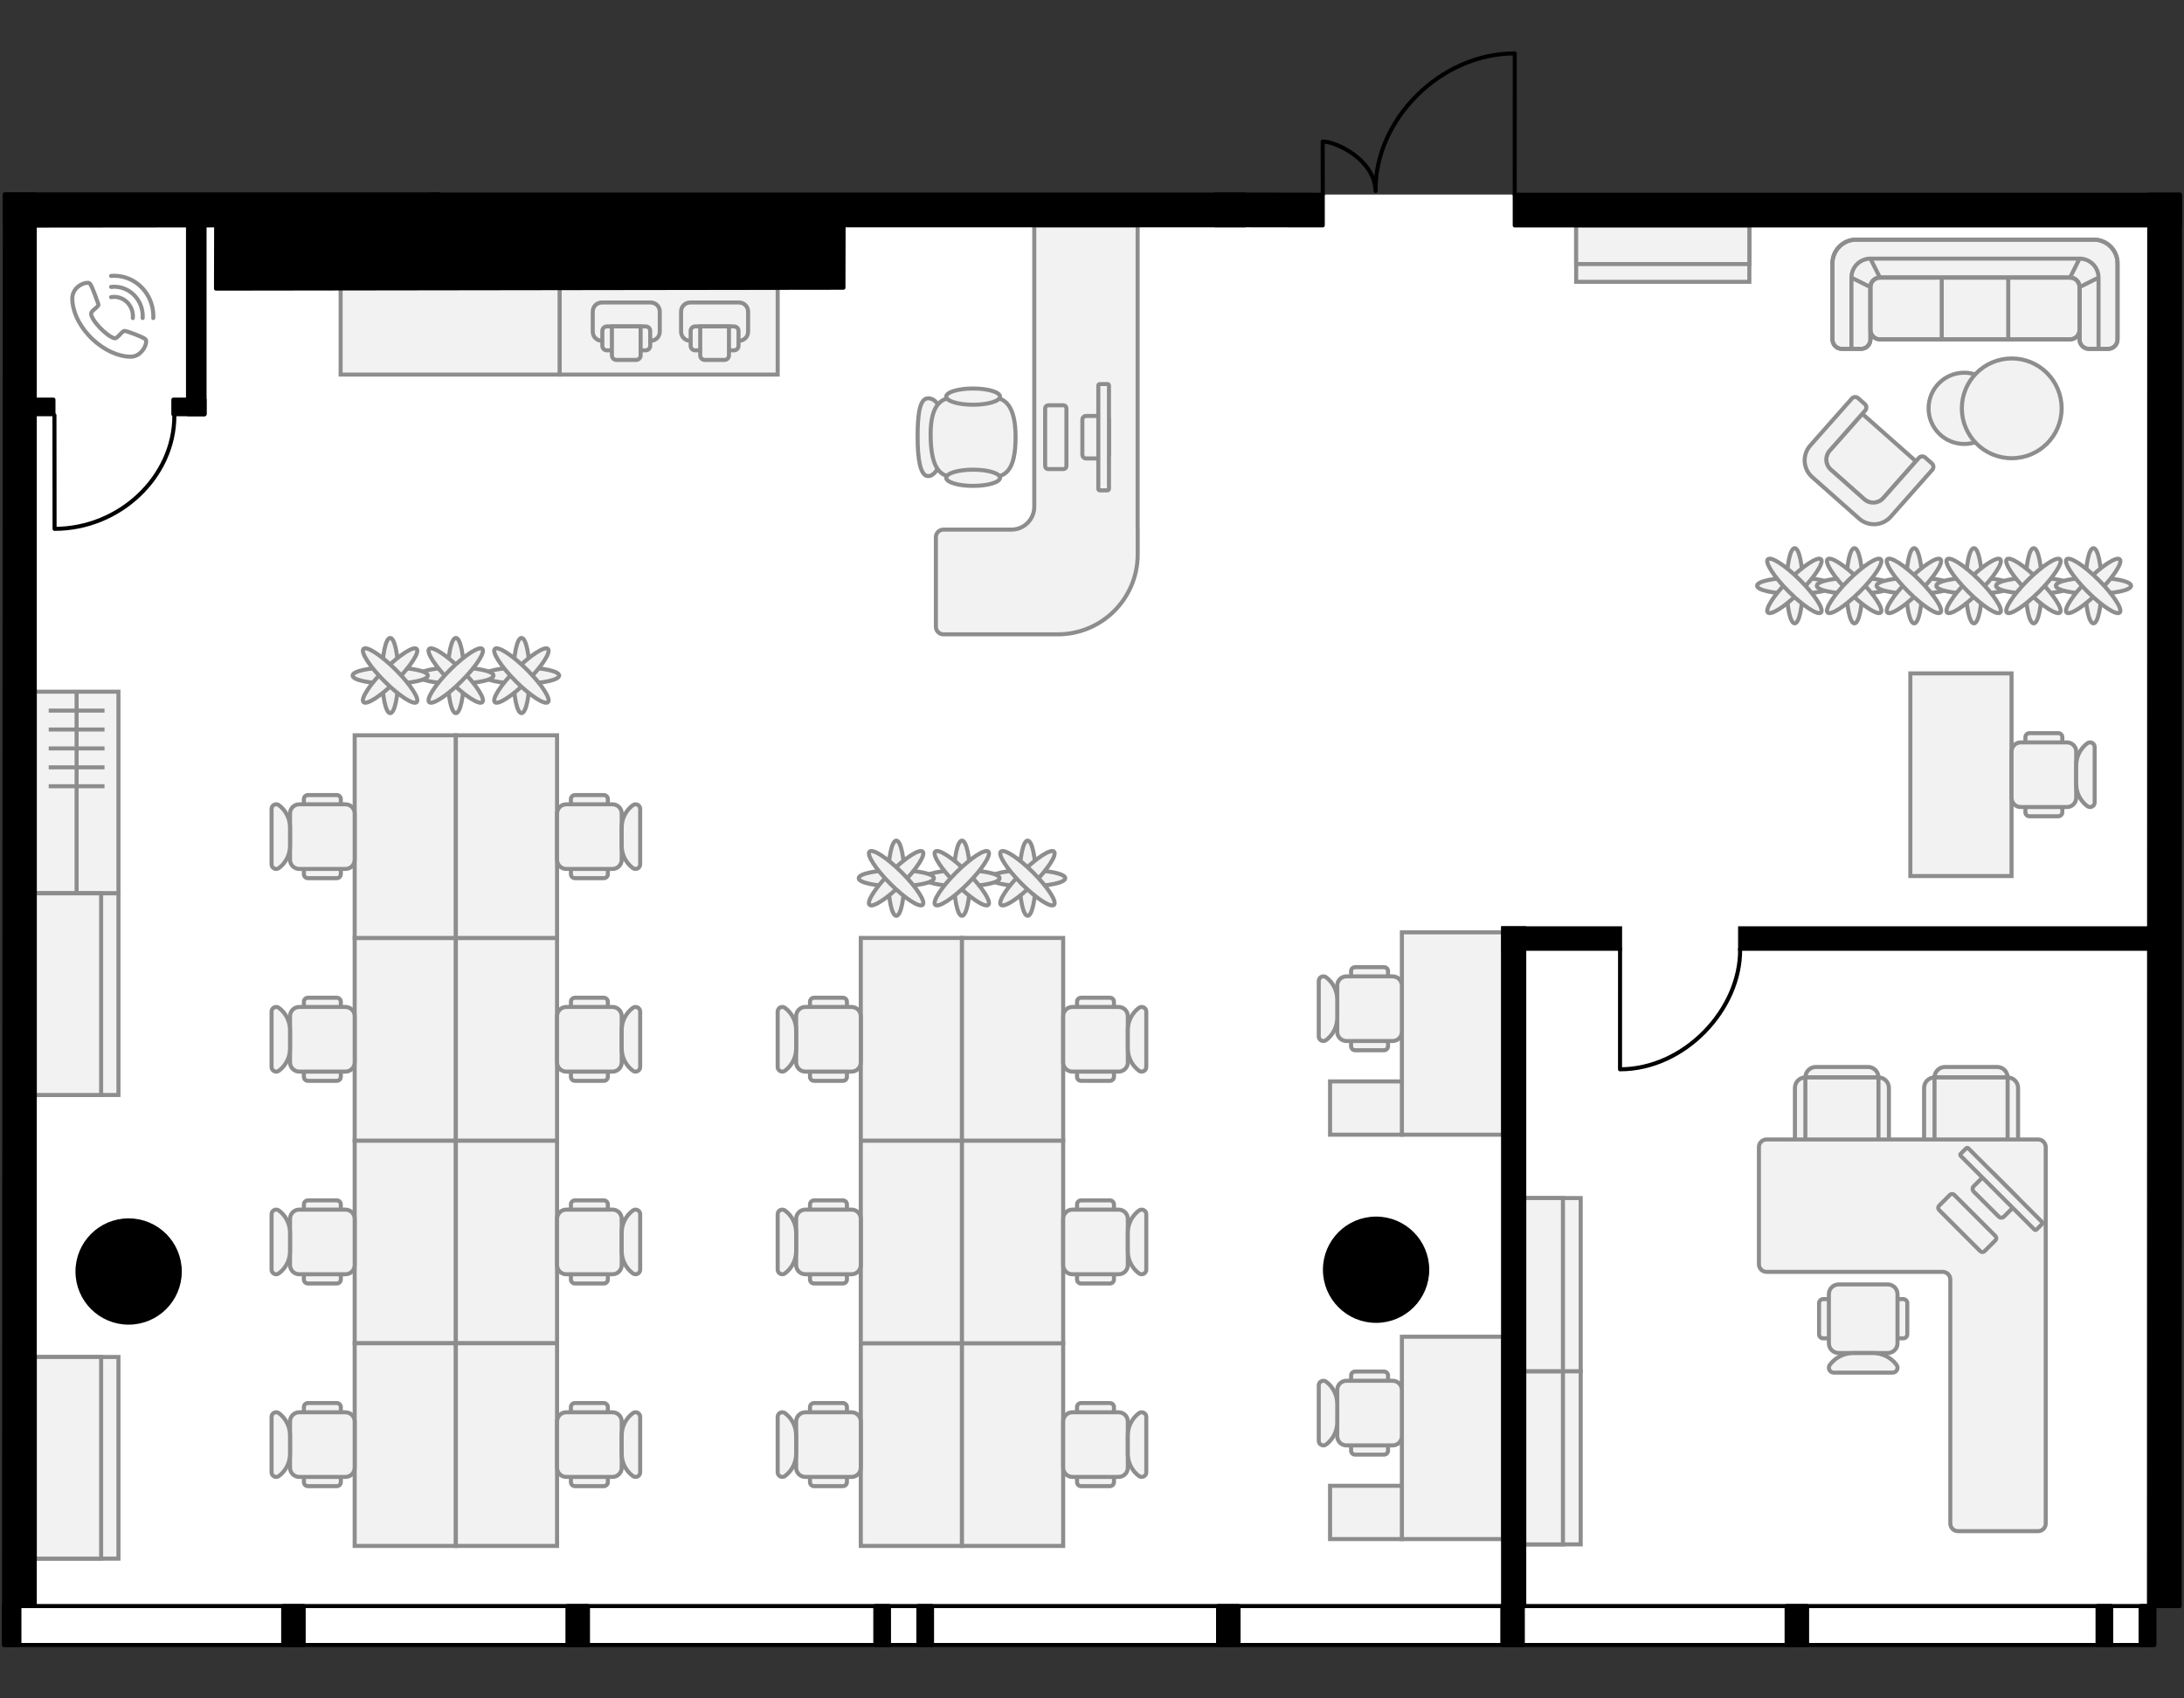 <?xml version="1.0" encoding="utf-8"?>
<!-- Generator: Adobe Illustrator 26.0.2, SVG Export Plug-In . SVG Version: 6.00 Build 0)  -->
<svg version="1.1" xmlns="http://www.w3.org/2000/svg" xmlns:xlink="http://www.w3.org/1999/xlink" x="0px" y="0px"
	 viewBox="0 0 540 420" style="enable-background:new 0 0 540 420;" xml:space="preserve">
<rect x="0" y="0" width="540" height="420" fill="#333333" stroke="none"/>
<style type="text/css">
	.st0{fill:#FFFFFF;}
	.st1{fill:none;stroke:#000000;stroke-linecap:round;stroke-linejoin:round;}
	.st2{fill:#F2F2F2;stroke:#8D8D8D;}
	.st3{fill:#F2F2F2;stroke:#8D8D8D;stroke-linecap:round;stroke-linejoin:round;}
	.st4{fill:none;stroke:#8D8D8D;}
	.st5{fill:none;stroke:#8D8D8D;stroke-linecap:round;stroke-linejoin:round;stroke-miterlimit:10;}
	.st6{stroke:#000000;stroke-linecap:round;stroke-linejoin:round;}
	.st7{stroke:#000000;stroke-miterlimit:10;}
	.st8{stroke:#000000;}
</style>
<g id="Floor">
	<polygon class="st0" points="300.328,48.101 300.328,48.146 1.2,48.104 1,406.791 301.171,406.79 301.171,406.791 532.647,406.79 
		532.647,397.166 538.923,397.167 538.998,48.138 	"/>
</g>
<g id="Windows">
	<rect x="1" y="397.167" class="st1" width="531.647" height="9.624"/>
</g>
<g id="Furniture">
	<g>
		<g>
			<rect x="376.872" y="339.094" class="st2" width="13.961" height="42.823"/>
			<rect x="376.872" y="339.094" class="st2" width="9.57" height="42.823"/>
		</g>
		<g>
			<rect x="376.872" y="296.271" class="st2" width="13.961" height="42.823"/>
			<rect x="376.872" y="296.271" class="st2" width="9.57" height="42.823"/>
		</g>
	</g>
	<g>
		<g>
			<path class="st3" d="M464.456,266.441c0-1.428-1.156-2.585-2.582-2.585h-12.91c-1.426,0-2.582,1.157-2.582,2.585v15.508
				c0,1.428,1.156,2.585,2.582,2.585h12.91c1.426,0,2.582-1.157,2.582-2.585V266.441z"/>
			<path class="st3" d="M446.382,266.441c-1.426,0-2.582,1.157-2.582,2.585v12.923c0,1.428,1.156,2.585,2.582,2.585h18.074
				c1.426,0,2.582-1.157,2.582-2.585v-12.923c0-1.428-1.156-2.585-2.582-2.585H446.382z"/>
			<path class="st3" d="M464.456,266.441h-18.074v15.508c0,1.428,1.156,2.585,2.582,2.585h12.91c1.426,0,2.582-1.157,2.582-2.585
				V266.441z"/>
		</g>
		<g>
			<path class="st3" d="M496.39,266.441c0-1.428-1.156-2.585-2.582-2.585h-12.91c-1.426,0-2.582,1.157-2.582,2.585v15.508
				c0,1.428,1.156,2.585,2.582,2.585h12.91c1.426,0,2.582-1.157,2.582-2.585V266.441z"/>
			<path class="st3" d="M478.316,266.441c-1.426,0-2.582,1.157-2.582,2.585v12.923c0,1.428,1.156,2.585,2.582,2.585h18.074
				c1.426,0,2.582-1.157,2.582-2.585v-12.923c0-1.428-1.156-2.585-2.582-2.585H478.316z"/>
			<path class="st3" d="M496.39,266.441h-18.074v15.508c0,1.428,1.156,2.585,2.582,2.585h12.91c1.426,0,2.582-1.157,2.582-2.585
				V266.441z"/>
		</g>
		<g>
			<path class="st2" d="M449.771,329.96v-7.696c0-0.552,0.448-1,1-1h19.815c0.552,0,1,0.448,1,1v7.696c0,0.552-0.448,1-1,1h-19.815
				C450.219,330.96,449.771,330.512,449.771,329.96z"/>
			<path class="st2" d="M452.195,332.183v-12.142c0-1.333,1.08-2.413,2.413-2.413h12.141c1.333,0,2.413,1.08,2.413,2.413v12.141
				c0,1.333-1.08,2.413-2.413,2.413l-12.141,0C453.275,334.596,452.195,333.515,452.195,332.183z"/>
			<path class="st2" d="M468.92,337.504c-1.373-1.831-3.528-2.909-5.817-2.909h-4.848c-2.289,0-4.444,1.077-5.817,2.909l0,0
				c-0.599,0.799-0.029,1.939,0.97,1.939h14.543C468.949,339.443,469.518,338.303,468.92,337.504L468.92,337.504z"/>
		</g>
		<path class="st3" d="M436.795,281.783h67.118c1.048,0,1.897,0.849,1.897,1.897v21.843v9.001v62.226
			c0,1.048-0.849,1.897-1.897,1.897h-19.795c-1.048,0-1.897-0.849-1.897-1.897V316.42c0-1.048-0.849-1.897-1.897-1.897h-43.53
			c-1.048,0-1.897-0.849-1.897-1.897V283.68C434.898,282.632,435.748,281.783,436.795,281.783z"/>
		<g>
			<path class="st3" d="M482.127,295.482l-2.682,2.682c-0.294,0.294-0.294,0.772,0,1.066l10.178,10.178
				c0.294,0.294,0.772,0.294,1.066,0l2.682-2.682c0.294-0.294,0.294-0.772,0-1.066l-10.178-10.178
				C482.899,295.188,482.422,295.188,482.127,295.482z"/>
			<path class="st3" d="M491.364,289.993l-3.352,3.353c-0.368,0.368-0.368,0.965,0,1.332l6.163,6.163
				c0.368,0.368,0.965,0.368,1.332,0l3.353-3.353c0.368-0.368,0.368-0.965,0-1.332l-6.163-6.164
				C492.328,289.625,491.732,289.625,491.364,289.993z"/>
			<path class="st3" d="M486.142,283.972l-1.341,1.341c-0.147,0.147-0.147,0.386,0,0.533l18.207,18.207
				c0.147,0.147,0.386,0.147,0.533,0l1.341-1.341c0.147-0.147,0.147-0.386,0-0.533l-18.207-18.207
				C486.527,283.825,486.289,283.825,486.142,283.972z"/>
		</g>
	</g>
	<g>
		<path class="st2" d="M371.638,280.601h-25.019v-50.039h25.019V280.601z"/>
		<path class="st2" d="M346.619,280.601h-17.761v-13.177h17.761V280.601z"/>
		<g>
			<path class="st2" d="M335.06,239.169h7.134c0.552,0,1,0.448,1,1v18.552c0,0.552-0.448,1-1,1h-7.134c-0.552,0-1-0.448-1-1v-18.552
				C334.06,239.616,334.507,239.169,335.06,239.169z"/>
			<path class="st2" d="M332.908,241.452h11.438c1.255,0,2.273,1.018,2.273,2.273v11.438c0,1.255-1.018,2.273-2.273,2.273h-11.438
				c-1.255,0-2.273-1.018-2.273-2.273v-11.438C330.634,242.47,331.652,241.452,332.908,241.452z"/>
			<path class="st2" d="M327.894,257.208c-0.752,0.564-1.827,0.027-1.827-0.913v-13.701c0-0.941,1.074-1.477,1.827-0.913l0,0
				c1.725,1.294,2.74,3.324,2.74,5.48v4.567C330.634,253.885,329.619,255.915,327.894,257.208L327.894,257.208z"/>
		</g>
	</g>
	<g>
		<path class="st2" d="M371.638,380.603h-25.019v-50.039h25.019V380.603z"/>
		<path class="st2" d="M346.619,380.603h-17.761v-13.177h17.761V380.603z"/>
		<g>
			<path class="st2" d="M335.06,339.171h7.134c0.552,0,1,0.448,1,1v18.552c0,0.552-0.448,1-1,1h-7.134c-0.552,0-1-0.448-1-1v-18.552
				C334.06,339.618,334.507,339.171,335.06,339.171z"/>
			<path class="st2" d="M332.908,341.454h11.438c1.255,0,2.273,1.018,2.273,2.273v11.438c0,1.255-1.018,2.273-2.273,2.273h-11.438
				c-1.255,0-2.273-1.018-2.273-2.273v-11.438C330.634,342.472,331.652,341.454,332.908,341.454z"/>
			<path class="st2" d="M327.894,357.21c-0.752,0.564-1.827,0.027-1.827-0.913v-13.701c0-0.941,1.074-1.477,1.827-0.913l0,0
				c1.725,1.294,2.74,3.324,2.74,5.48v4.567C330.634,353.887,329.619,355.917,327.894,357.21L327.894,357.21z"/>
		</g>
	</g>
	<g>
		<path class="st2" d="M212.833,332.182h25.02v50.116h-25.02V332.182z"/>
		<path class="st2" d="M212.833,282.066h25.02v50.116h-25.02V282.066z"/>
		<path class="st2" d="M237.853,332.182h25.02v50.116h-25.02V332.182z"/>
		<path class="st2" d="M237.853,282.066h25.02v50.116h-25.02V282.066z"/>
		<g>
			<path class="st2" d="M274.432,367.516h-7.134c-0.552,0-1-0.448-1-1v-18.552c0-0.552,0.448-1,1-1h7.134c0.552,0,1,0.448,1,1
				v18.552C275.432,367.068,274.984,367.516,274.432,367.516z"/>
			<path class="st2" d="M276.584,365.232h-11.438c-1.255,0-2.273-1.018-2.273-2.273v-11.439c0-1.255,1.018-2.273,2.273-2.273h11.438
				c1.255,0,2.273,1.018,2.273,2.273v11.439C278.857,364.215,277.839,365.232,276.584,365.232z"/>
			<path class="st2" d="M281.597,349.476c0.752-0.564,1.827-0.027,1.827,0.913v13.701c0,0.941-1.074,1.477-1.827,0.913l0,0
				c-1.725-1.294-2.74-3.324-2.74-5.48v-4.567C278.857,352.8,279.872,350.77,281.597,349.476L281.597,349.476z"/>
		</g>
		<g>
			<path class="st2" d="M274.432,317.4h-7.134c-0.552,0-1-0.448-1-1v-18.552c0-0.552,0.448-1,1-1h7.134c0.552,0,1,0.448,1,1V316.4
				C275.432,316.952,274.984,317.4,274.432,317.4z"/>
			<path class="st2" d="M276.584,315.116h-11.438c-1.255,0-2.273-1.018-2.273-2.273v-11.439c0-1.255,1.018-2.273,2.273-2.273h11.438
				c1.255,0,2.273,1.018,2.273,2.273v11.438C278.857,314.099,277.839,315.116,276.584,315.116z"/>
			<path class="st2" d="M281.597,299.36c0.752-0.564,1.827-0.027,1.827,0.913v13.701c0,0.941-1.074,1.477-1.827,0.913l0,0
				c-1.725-1.294-2.74-3.324-2.74-5.48v-4.567C278.857,302.684,279.872,300.654,281.597,299.36L281.597,299.36z"/>
		</g>
		<g>
			<path class="st2" d="M201.274,367.516h7.134c0.552,0,1-0.448,1-1v-18.552c0-0.552-0.448-1-1-1h-7.134c-0.552,0-1,0.448-1,1
				v18.552C200.274,367.068,200.722,367.516,201.274,367.516z"/>
			<path class="st2" d="M199.122,365.232h11.438c1.255,0,2.273-1.018,2.273-2.273v-11.439c0-1.255-1.018-2.273-2.273-2.273h-11.438
				c-1.255,0-2.273,1.018-2.273,2.273v11.439C196.849,364.215,197.866,365.232,199.122,365.232z"/>
			<path class="st2" d="M194.108,349.476c1.725,1.294,2.74,3.324,2.74,5.48v4.567c0,2.157-1.015,4.187-2.74,5.48l0,0
				c-0.752,0.564-1.827,0.027-1.827-0.913v-13.701C192.282,349.448,193.356,348.912,194.108,349.476L194.108,349.476z"/>
		</g>
		<g>
			<path class="st2" d="M201.274,317.4h7.134c0.552,0,1-0.448,1-1v-18.552c0-0.552-0.448-1-1-1h-7.134c-0.552,0-1,0.448-1,1V316.4
				C200.274,316.952,200.722,317.4,201.274,317.4z"/>
			<path class="st2" d="M199.122,315.116h11.438c1.255,0,2.273-1.018,2.273-2.273v-11.439c0-1.255-1.018-2.273-2.273-2.273h-11.438
				c-1.255,0-2.273,1.018-2.273,2.273v11.438C196.849,314.099,197.866,315.116,199.122,315.116z"/>
			<path class="st2" d="M194.108,299.36c1.725,1.294,2.74,3.324,2.74,5.48v4.567c0,2.157-1.015,4.187-2.74,5.48l0,0
				c-0.752,0.564-1.827,0.027-1.827-0.913v-13.701C192.282,299.332,193.356,298.796,194.108,299.36L194.108,299.36z"/>
		</g>
		<path class="st2" d="M212.833,231.95h25.02v50.116h-25.02V231.95z"/>
		<path class="st2" d="M237.853,231.95h25.02v50.116h-25.02V231.95z"/>
		<g>
			<path class="st2" d="M274.432,267.284h-7.134c-0.552,0-1-0.448-1-1v-18.552c0-0.552,0.448-1,1-1h7.134c0.552,0,1,0.448,1,1
				v18.552C275.432,266.836,274.984,267.284,274.432,267.284z"/>
			<path class="st2" d="M276.584,265h-11.438c-1.255,0-2.273-1.018-2.273-2.273v-11.439c0-1.255,1.018-2.273,2.273-2.273h11.438
				c1.255,0,2.273,1.018,2.273,2.273v11.439C278.857,263.983,277.839,265,276.584,265z"/>
			<path class="st2" d="M281.597,249.244c0.752-0.564,1.827-0.027,1.827,0.913v13.701c0,0.941-1.074,1.477-1.827,0.913l0,0
				c-1.725-1.294-2.74-3.324-2.74-5.48v-4.567C278.857,252.568,279.872,250.538,281.597,249.244L281.597,249.244z"/>
		</g>
		<g>
			<path class="st2" d="M201.274,267.284h7.134c0.552,0,1-0.448,1-1v-18.552c0-0.552-0.448-1-1-1h-7.134c-0.552,0-1,0.448-1,1
				v18.552C200.274,266.836,200.722,267.284,201.274,267.284z"/>
			<path class="st2" d="M199.122,265h11.438c1.255,0,2.273-1.018,2.273-2.273v-11.439c0-1.255-1.018-2.273-2.273-2.273h-11.438
				c-1.255,0-2.273,1.018-2.273,2.273v11.439C196.849,263.983,197.866,265,199.122,265z"/>
			<path class="st2" d="M194.108,249.244c1.725,1.294,2.74,3.324,2.74,5.48v4.567c0,2.157-1.015,4.187-2.74,5.48l0,0
				c-0.752,0.564-1.827,0.027-1.827-0.913v-13.701C192.282,249.217,193.356,248.68,194.108,249.244L194.108,249.244z"/>
		</g>
		<g>
			<g>
				<ellipse class="st2" cx="254.089" cy="217.175" rx="1.993" ry="9.302"/>
				<ellipse class="st2" cx="254.089" cy="217.175" rx="9.302" ry="1.993"/>
				
					<ellipse transform="matrix(0.707 -0.707 0.707 0.707 -79.145 243.278)" class="st2" cx="254.089" cy="217.175" rx="9.302" ry="1.993"/>
				
					<ellipse transform="matrix(0.707 -0.707 0.707 0.707 -79.145 243.276)" class="st2" cx="254.089" cy="217.175" rx="1.993" ry="9.302"/>
			</g>
			<g>
				<ellipse class="st2" cx="237.853" cy="217.175" rx="1.993" ry="9.302"/>
				<ellipse class="st2" cx="237.853" cy="217.175" rx="9.302" ry="1.993"/>
				
					<ellipse transform="matrix(0.707 -0.707 0.707 0.707 -83.9 231.795)" class="st2" cx="237.853" cy="217.175" rx="1.993" ry="9.302"/>
				
					<ellipse transform="matrix(0.707 -0.707 0.707 0.707 -83.9 231.798)" class="st2" cx="237.853" cy="217.175" rx="9.302" ry="1.993"/>
			</g>
			<g>
				<ellipse class="st2" cx="221.617" cy="217.175" rx="1.993" ry="9.302"/>
				<ellipse class="st2" cx="221.617" cy="217.175" rx="9.302" ry="1.993"/>
				
					<ellipse transform="matrix(0.707 -0.707 0.707 0.707 -88.656 220.317)" class="st2" cx="221.617" cy="217.175" rx="9.302" ry="1.993"/>
				
					<ellipse transform="matrix(0.707 -0.707 0.707 0.707 -88.656 220.315)" class="st2" cx="221.617" cy="217.175" rx="1.993" ry="9.302"/>
			</g>
		</g>
	</g>
	<g>
		<g>
			<path class="st2" d="M87.695,282.066h25.02v50.116h-25.02V282.066z"/>
			<path class="st2" d="M87.695,231.95h25.02v50.116h-25.02V231.95z"/>
			<path class="st2" d="M87.695,332.182h25.019v50.116H87.695V332.182z"/>
			<path class="st2" d="M112.715,282.066h25.019v50.116h-25.019V282.066z"/>
			<path class="st2" d="M112.715,231.95h25.019v50.116h-25.019V231.95z"/>
			<path class="st2" d="M112.715,332.182h25.019v50.116h-25.019V332.182z"/>
			<g>
				<path class="st2" d="M149.293,367.516h-7.134c-0.552,0-1-0.448-1-1v-18.552c0-0.552,0.448-1,1-1h7.134c0.552,0,1,0.448,1,1
					v18.552C150.293,367.068,149.846,367.516,149.293,367.516z"/>
				<path class="st2" d="M151.446,365.232h-11.438c-1.255,0-2.273-1.018-2.273-2.273v-11.439c0-1.255,1.018-2.273,2.273-2.273
					h11.438c1.255,0,2.273,1.018,2.273,2.273v11.439C153.719,364.215,152.701,365.232,151.446,365.232z"/>
				<path class="st2" d="M156.459,349.476c0.752-0.564,1.827-0.027,1.827,0.913v13.701c0,0.941-1.074,1.477-1.827,0.913l0,0
					c-1.725-1.294-2.74-3.324-2.74-5.48v-4.567C153.719,352.8,154.734,350.77,156.459,349.476L156.459,349.476z"/>
			</g>
			<g>
				<path class="st2" d="M149.293,317.4h-7.134c-0.552,0-1-0.448-1-1v-18.552c0-0.552,0.448-1,1-1h7.134c0.552,0,1,0.448,1,1V316.4
					C150.293,316.952,149.846,317.4,149.293,317.4z"/>
				<path class="st2" d="M151.446,315.116h-11.438c-1.255,0-2.273-1.018-2.273-2.273v-11.439c0-1.255,1.018-2.273,2.273-2.273
					h11.438c1.255,0,2.273,1.018,2.273,2.273v11.438C153.719,314.099,152.701,315.116,151.446,315.116z"/>
				<path class="st2" d="M156.459,299.36c0.752-0.564,1.827-0.027,1.827,0.913v13.701c0,0.941-1.074,1.477-1.827,0.913l0,0
					c-1.725-1.294-2.74-3.324-2.74-5.48v-4.567C153.719,302.684,154.734,300.654,156.459,299.36L156.459,299.36z"/>
			</g>
			<g>
				<path class="st2" d="M149.293,267.284h-7.134c-0.552,0-1-0.448-1-1v-18.552c0-0.552,0.448-1,1-1h7.134c0.552,0,1,0.448,1,1
					v18.552C150.293,266.836,149.846,267.284,149.293,267.284z"/>
				<path class="st2" d="M151.446,265h-11.438c-1.255,0-2.273-1.018-2.273-2.273v-11.439c0-1.255,1.018-2.273,2.273-2.273h11.438
					c1.255,0,2.273,1.018,2.273,2.273v11.439C153.719,263.983,152.701,265,151.446,265z"/>
				<path class="st2" d="M156.459,249.244c0.752-0.564,1.827-0.027,1.827,0.913v13.701c0,0.941-1.074,1.477-1.827,0.913l0,0
					c-1.725-1.294-2.74-3.324-2.74-5.48v-4.567C153.719,252.568,154.734,250.538,156.459,249.244L156.459,249.244z"/>
			</g>
			<g>
				<path class="st2" d="M76.136,367.516h7.134c0.552,0,1-0.448,1-1v-18.552c0-0.552-0.448-1-1-1h-7.134c-0.552,0-1,0.448-1,1
					v18.552C75.136,367.068,75.583,367.516,76.136,367.516z"/>
				<path class="st2" d="M73.984,365.232h11.438c1.255,0,2.273-1.018,2.273-2.273v-11.439c0-1.255-1.018-2.273-2.273-2.273H73.984
					c-1.255,0-2.273,1.018-2.273,2.273v11.439C71.71,364.215,72.728,365.232,73.984,365.232z"/>
				<path class="st2" d="M68.97,349.476c1.725,1.294,2.74,3.324,2.74,5.48v4.567c0,2.157-1.015,4.187-2.74,5.48l0,0
					c-0.752,0.564-1.827,0.027-1.827-0.913v-13.701C67.143,349.448,68.218,348.912,68.97,349.476L68.97,349.476z"/>
			</g>
			<g>
				<path class="st2" d="M76.136,317.4h7.134c0.552,0,1-0.448,1-1v-18.552c0-0.552-0.448-1-1-1h-7.134c-0.552,0-1,0.448-1,1V316.4
					C75.136,316.952,75.583,317.4,76.136,317.4z"/>
				<path class="st2" d="M73.984,315.116h11.438c1.255,0,2.273-1.018,2.273-2.273v-11.439c0-1.255-1.018-2.273-2.273-2.273H73.984
					c-1.255,0-2.273,1.018-2.273,2.273v11.438C71.71,314.099,72.728,315.116,73.984,315.116z"/>
				<path class="st2" d="M68.97,299.36c1.725,1.294,2.74,3.324,2.74,5.48v4.567c0,2.157-1.015,4.187-2.74,5.48l0,0
					c-0.752,0.564-1.827,0.027-1.827-0.913v-13.701C67.143,299.332,68.218,298.796,68.97,299.36L68.97,299.36z"/>
			</g>
			<g>
				<path class="st2" d="M76.136,267.284h7.134c0.552,0,1-0.448,1-1v-18.552c0-0.552-0.448-1-1-1h-7.134c-0.552,0-1,0.448-1,1
					v18.552C75.136,266.836,75.583,267.284,76.136,267.284z"/>
				<path class="st2" d="M73.984,265h11.438c1.255,0,2.273-1.018,2.273-2.273v-11.439c0-1.255-1.018-2.273-2.273-2.273H73.984
					c-1.255,0-2.273,1.018-2.273,2.273v11.439C71.71,263.983,72.728,265,73.984,265z"/>
				<path class="st2" d="M68.97,249.244c1.725,1.294,2.74,3.324,2.74,5.48v4.567c0,2.157-1.015,4.187-2.74,5.48l0,0
					c-0.752,0.564-1.827,0.027-1.827-0.913v-13.701C67.143,249.217,68.218,248.68,68.97,249.244L68.97,249.244z"/>
			</g>
			<path class="st2" d="M87.695,181.834h25.02v50.116h-25.02V181.834z"/>
			<path class="st2" d="M112.715,181.834h25.019v50.116h-25.019V181.834z"/>
			<g>
				<path class="st2" d="M149.293,217.168h-7.134c-0.552,0-1-0.448-1-1v-18.552c0-0.552,0.448-1,1-1h7.134c0.552,0,1,0.448,1,1
					v18.552C150.293,216.72,149.846,217.168,149.293,217.168z"/>
				<path class="st2" d="M151.446,214.884h-11.438c-1.255,0-2.273-1.018-2.273-2.273v-11.439c0-1.255,1.018-2.273,2.273-2.273
					h11.438c1.255,0,2.273,1.018,2.273,2.273v11.438C153.719,213.867,152.701,214.884,151.446,214.884z"/>
				<path class="st2" d="M156.459,199.128c0.752-0.564,1.827-0.027,1.827,0.913v13.701c0,0.941-1.074,1.477-1.827,0.913l0,0
					c-1.725-1.294-2.74-3.324-2.74-5.48v-4.567C153.719,202.452,154.734,200.422,156.459,199.128L156.459,199.128z"/>
			</g>
			<g>
				<path class="st2" d="M76.136,217.168h7.134c0.552,0,1-0.448,1-1v-18.552c0-0.552-0.448-1-1-1h-7.134c-0.552,0-1,0.448-1,1
					v18.552C75.136,216.72,75.583,217.168,76.136,217.168z"/>
				<path class="st2" d="M73.984,214.884h11.438c1.255,0,2.273-1.018,2.273-2.273v-11.439c0-1.255-1.018-2.273-2.273-2.273H73.984
					c-1.255,0-2.273,1.018-2.273,2.273v11.438C71.71,213.867,72.728,214.884,73.984,214.884z"/>
				<path class="st2" d="M68.97,199.128c1.725,1.294,2.74,3.324,2.74,5.48v4.567c0,2.157-1.015,4.187-2.74,5.48l0,0
					c-0.752,0.564-1.827,0.027-1.827-0.913v-13.701C67.143,199.101,68.218,198.564,68.97,199.128L68.97,199.128z"/>
			</g>
		</g>
		<g>
			<g>
				<ellipse class="st2" cx="128.951" cy="167.059" rx="1.993" ry="9.302"/>
				<ellipse class="st2" cx="128.951" cy="167.059" rx="9.302" ry="1.993"/>
				
					<ellipse transform="matrix(0.707 -0.707 0.707 0.707 -80.36 140.113)" class="st2" cx="128.951" cy="167.059" rx="9.302" ry="1.993"/>
				
					<ellipse transform="matrix(0.707 -0.707 0.707 0.707 -80.36 140.111)" class="st2" cx="128.951" cy="167.059" rx="1.993" ry="9.302"/>
			</g>
			<g>
				<ellipse class="st2" cx="112.715" cy="167.059" rx="1.993" ry="9.302"/>
				<ellipse class="st2" cx="112.715" cy="167.059" rx="9.302" ry="1.993"/>
				
					<ellipse transform="matrix(0.707 -0.707 0.707 0.707 -85.115 128.631)" class="st2" cx="112.715" cy="167.059" rx="1.993" ry="9.302"/>
				
					<ellipse transform="matrix(0.707 -0.707 0.707 0.707 -85.115 128.632)" class="st2" cx="112.715" cy="167.059" rx="9.302" ry="1.993"/>
			</g>
			<g>
				<ellipse class="st2" cx="96.479" cy="167.059" rx="1.993" ry="9.302"/>
				<ellipse class="st2" cx="96.479" cy="167.059" rx="9.302" ry="1.993"/>
				
					<ellipse transform="matrix(0.707 -0.707 0.707 0.707 -89.871 117.152)" class="st2" cx="96.479" cy="167.059" rx="9.302" ry="1.993"/>
				
					<ellipse transform="matrix(0.707 -0.707 0.707 0.707 -89.87 117.15)" class="st2" cx="96.479" cy="167.059" rx="1.993" ry="9.302"/>
			</g>
		</g>
	</g>
	<g>
		<rect x="389.709" y="55.73" class="st2" width="42.822" height="13.961"/>
		<rect x="389.709" y="55.73" class="st2" width="42.822" height="9.57"/>
	</g>
	<g>
		
			<rect x="154.6" y="54.943" transform="matrix(3.438790e-07 -1 1 3.438790e-07 83.419 247.229)" class="st2" width="21.449" height="53.923"/>
		
			<rect x="100.567" y="54.833" transform="matrix(3.553102e-07 -1 1 3.553102e-07 29.386 193.196)" class="st2" width="21.449" height="54.143"/>
		<g>
			<path class="st2" d="M163.131,77.046v4.983c0,1.239-1.004,2.243-2.243,2.243l-12.085,0c-1.238,0-2.243-1.004-2.243-2.243v-4.983
				c0-1.239,1.004-2.243,2.243-2.243h12.085C162.127,74.803,163.131,75.807,163.131,77.046z"/>
			<path class="st2" d="M160.764,81.843v3.675c0,0.619-0.502,1.121-1.121,1.121h-9.593c-0.619,0-1.121-0.502-1.121-1.121v-3.675
				c0-0.619,0.502-1.121,1.121-1.121h9.593C160.262,80.721,160.764,81.223,160.764,81.843z"/>
			<path class="st2" d="M158.397,87.885v-7.164h-7.101l0,7.164c0,0.619,0.502,1.121,1.121,1.121l4.859,0
				C157.895,89.006,158.397,88.504,158.397,87.885z"/>
		</g>
		<g>
			<path class="st2" d="M184.969,77.046v4.983c0,1.239-1.004,2.243-2.243,2.243l-12.085,0c-1.238,0-2.243-1.004-2.243-2.243v-4.983
				c0-1.239,1.004-2.243,2.243-2.243h12.085C183.965,74.803,184.969,75.807,184.969,77.046z"/>
			<path class="st2" d="M182.602,81.843v3.675c0,0.619-0.502,1.121-1.121,1.121h-9.593c-0.619,0-1.121-0.502-1.121-1.121v-3.675
				c0-0.619,0.502-1.121,1.121-1.121h9.593C182.1,80.721,182.602,81.223,182.602,81.843z"/>
			<path class="st2" d="M180.235,87.885l0-7.164h-7.101l0,7.164c0,0.619,0.502,1.121,1.121,1.121l4.859,0
				C179.733,89.006,180.235,88.504,180.235,87.885z"/>
		</g>
	</g>
	<g>
		<rect x="8.596" y="171.049" class="st2" width="20.692" height="49.866"/>
		<line class="st4" x1="12.044" y1="175.726" x2="25.839" y2="175.726"/>
		<line class="st4" x1="12.044" y1="180.403" x2="25.839" y2="180.403"/>
		<line class="st4" x1="12.044" y1="185.08" x2="25.839" y2="185.08"/>
		<line class="st4" x1="12.044" y1="189.757" x2="25.839" y2="189.757"/>
		<line class="st4" x1="12.044" y1="194.434" x2="25.839" y2="194.434"/>
		<line class="st4" x1="18.941" y1="171.049" x2="18.941" y2="220.916"/>
	</g>
	<g>
		<rect x="8.596" y="335.572" class="st2" width="20.692" height="49.866"/>
		<rect x="8.596" y="335.572" class="st2" width="16.409" height="49.866"/>
	</g>
	<g>
		<rect x="8.596" y="220.916" class="st2" width="20.692" height="49.866"/>
		<rect x="8.596" y="220.916" class="st2" width="16.409" height="49.866"/>
	</g>
	<g>
		<path class="st2" d="M472.339,166.525h25.019v50.116h-25.019V166.525z"/>
		<g>
			<path class="st2" d="M508.918,201.859h-7.134c-0.552,0-1-0.448-1-1v-18.552c0-0.552,0.448-1,1-1h7.134c0.552,0,1,0.448,1,1
				v18.552C509.918,201.411,509.47,201.859,508.918,201.859z"/>
			<path class="st2" d="M511.07,199.576h-11.438c-1.255,0-2.273-1.018-2.273-2.273v-11.439c0-1.255,1.018-2.273,2.273-2.273h11.438
				c1.255,0,2.273,1.018,2.273,2.273v11.438C513.343,198.558,512.325,199.576,511.07,199.576z"/>
			<path class="st2" d="M516.083,183.819c0.752-0.564,1.827-0.027,1.827,0.913v13.701c0,0.941-1.074,1.477-1.827,0.913l0,0
				c-1.725-1.294-2.74-3.324-2.74-5.48V189.3C513.343,187.143,514.358,185.113,516.083,183.819L516.083,183.819z"/>
		</g>
	</g>
	<g>
		<g>
			<ellipse class="st2" cx="443.742" cy="144.855" rx="1.993" ry="9.302"/>
			<ellipse class="st2" cx="443.742" cy="144.855" rx="9.302" ry="1.993"/>
			
				<ellipse transform="matrix(0.707 -0.707 0.707 0.707 27.542 356.202)" class="st2" cx="443.742" cy="144.855" rx="9.302" ry="1.993"/>
			
				<ellipse transform="matrix(0.707 -0.707 0.707 0.707 27.54 356.199)" class="st2" cx="443.742" cy="144.855" rx="1.993" ry="9.302"/>
		</g>
		<g>
			<ellipse class="st2" cx="458.516" cy="144.855" rx="1.993" ry="9.302"/>
			<ellipse class="st2" cx="458.516" cy="144.855" rx="9.302" ry="1.993"/>
			
				<ellipse transform="matrix(0.707 -0.707 0.707 0.707 31.867 366.645)" class="st2" cx="458.516" cy="144.855" rx="1.993" ry="9.302"/>
			
				<ellipse transform="matrix(0.707 -0.707 0.707 0.707 31.869 366.649)" class="st2" cx="458.516" cy="144.855" rx="9.302" ry="1.993"/>
		</g>
		<g>
			<ellipse class="st2" cx="473.29" cy="144.855" rx="1.993" ry="9.302"/>
			<ellipse class="st2" cx="473.29" cy="144.855" rx="9.302" ry="1.993"/>
			
				<ellipse transform="matrix(0.707 -0.707 0.707 0.707 36.196 377.096)" class="st2" cx="473.29" cy="144.855" rx="9.302" ry="1.993"/>
			
				<ellipse transform="matrix(0.707 -0.707 0.707 0.707 36.194 377.092)" class="st2" cx="473.29" cy="144.855" rx="1.993" ry="9.302"/>
		</g>
		<g>
			<ellipse class="st2" cx="488.065" cy="144.855" rx="1.993" ry="9.302"/>
			<ellipse class="st2" cx="488.065" cy="144.855" rx="9.302" ry="1.993"/>
			
				<ellipse transform="matrix(0.707 -0.707 0.707 0.707 40.524 387.543)" class="st2" cx="488.065" cy="144.855" rx="9.302" ry="1.993"/>
			
				<ellipse transform="matrix(0.707 -0.707 0.707 0.707 40.522 387.539)" class="st2" cx="488.065" cy="144.855" rx="1.993" ry="9.302"/>
		</g>
		<g>
			<ellipse class="st2" cx="502.839" cy="144.855" rx="1.993" ry="9.302"/>
			<ellipse class="st2" cx="502.839" cy="144.855" rx="9.302" ry="1.993"/>
			
				<ellipse transform="matrix(0.707 -0.707 0.707 0.707 44.849 397.986)" class="st2" cx="502.839" cy="144.855" rx="1.993" ry="9.302"/>
			
				<ellipse transform="matrix(0.707 -0.707 0.707 0.707 44.851 397.99)" class="st2" cx="502.839" cy="144.855" rx="9.302" ry="1.993"/>
		</g>
		<g>
			<ellipse class="st2" cx="517.613" cy="144.855" rx="1.993" ry="9.302"/>
			<ellipse class="st2" cx="517.613" cy="144.855" rx="9.302" ry="1.993"/>
			
				<ellipse transform="matrix(0.707 -0.707 0.707 0.707 49.178 408.437)" class="st2" cx="517.613" cy="144.855" rx="9.302" ry="1.993"/>
			
				<ellipse transform="matrix(0.707 -0.707 0.707 0.707 49.176 408.433)" class="st2" cx="517.613" cy="144.855" rx="1.993" ry="9.302"/>
		</g>
	</g>
	<g id="Диван_00000005951554749161252250000009504419119554576318_">
		<path class="st2" d="M523.567,65.13c0-3.244-2.631-5.875-5.875-5.875h-58.746c-3.244,0-5.875,2.63-5.875,5.875v18.799
			c0,1.298,1.052,2.35,2.35,2.35h4.7c1.298,0,2.35-1.052,2.35-2.35V71.005c0-1.298,1.052-2.35,2.35-2.35h46.997
			c1.298,0,2.35,1.052,2.35,2.35v12.924c0,1.298,1.052,2.35,2.35,2.35h4.7c1.298,0,2.35-1.052,2.35-2.35V65.13z"/>
		<path class="st2" d="M514.168,71.005c0-1.298-1.052-2.35-2.35-2.35h-15.274h-16.449h-15.274c-1.298,0-2.35,1.052-2.35,2.35v10.574
			c0,1.298,1.052,2.35,2.35,2.35h15.274h16.449h15.274c1.298,0,2.35-1.052,2.35-2.35V71.005z"/>
		<path class="st4" d="M516.518,86.279h4.7c1.298,0,2.35-1.052,2.35-2.35V65.13c0-3.244-2.631-5.875-5.875-5.875h-58.746
			c-3.244,0-5.875,2.63-5.875,5.875v18.799c0,1.298,1.052,2.35,2.35,2.35h4.7 M462.472,71.005v12.924c0,1.298-1.052,2.35-2.35,2.35
			 M457.772,68.655v17.624h2.35 M464.822,68.655h46.997 M514.168,71.005c0-1.298-1.052-2.35-2.35-2.35 M496.544,68.655h15.274
			 M514.168,63.955l-2.35,4.7 M516.518,86.279c-1.298,0-2.35-1.052-2.35-2.35V71.005 M496.544,83.929h15.274
			c1.298,0,2.35-1.052,2.35-2.35V71.005 M518.868,68.655l-4.7,2.35 M518.868,68.655v17.624h-2.35 M462.472,71.005
			c0-1.298,1.052-2.35,2.35-2.35 M480.096,68.655h-15.274 M462.472,63.955l2.35,4.7 M480.096,83.929h-15.274
			c-1.298,0-2.35-1.052-2.35-2.35V71.005 M457.772,68.655l4.7,2.35 M514.168,63.955h-51.696 M457.772,68.655
			c0-2.596,2.104-4.7,4.7-4.7 M518.868,68.655c0-2.596-2.104-4.7-4.7-4.7 M496.544,83.929V68.655 M480.096,68.655h16.449
			 M480.096,83.929h16.449 M480.096,83.929V68.655"/>
	</g>
	<g id="Столик_00000176740853729442922540000004828366919722373029_">
		<circle id="Ellipse_10_00000065065295533466318190000013697929693465025460_" class="st2" cx="485.659" cy="100.979" r="8.812"/>
		<circle id="Ellipse_9_00000096754152418673295220000006170214796962908341_" class="st2" cx="497.408" cy="100.979" r="12.337"/>
	</g>
	<g>
		<path class="st2" d="M473.715,114.069l-8.073,9.117c-1.216,1.374-3.315,1.501-4.688,0.285l-8.288-7.339
			c-1.373-1.217-1.501-3.315-0.285-4.689l8.073-9.117L473.715,114.069z"/>
		<path class="st2" d="M477.669,114.614c0.458,0.405,0.5,1.105,0.095,1.562l-10.275,11.604c-2.027,2.288-5.525,2.5-7.814,0.474
			l-11.603-10.276c-2.289-2.026-2.501-5.525-0.474-7.814l10.275-11.603c0.405-0.458,1.105-0.501,1.563-0.095l1.658,1.468
			c0.458,0.405,0.5,1.105,0.095,1.563l-8.807,9.945c-1.216,1.374-1.089,3.472,0.285,4.689l8.288,7.339
			c1.373,1.217,3.472,1.089,4.688-0.285l8.807-9.945c0.405-0.458,1.105-0.501,1.563-0.095L477.669,114.614z"/>
	</g>
	<g>
		<path class="st3" d="M281.282,130.965l0-75.235l-25.556,0l0,69.59c0,3.118-2.527,5.645-5.645,5.645l-16.799,0
			c-1.039,0-1.882,0.842-1.882,1.882l0,22.136c0,1.039,0.842,1.882,1.882,1.882l28.257,0c10.912,0,19.758-8.846,19.758-19.758
			v-6.142H281.282z"/>
		<g>
			<path class="st3" d="M262.927,116.002h-3.762c-0.413,0-0.748-0.335-0.748-0.748l0-14.278c0-0.413,0.335-0.748,0.748-0.748h3.762
				c0.413,0,0.748,0.335,0.748,0.748v14.278C263.675,115.668,263.34,116.002,262.927,116.002z"/>
			<path class="st3" d="M273.256,113.373h-4.703c-0.516,0-0.935-0.418-0.935-0.935v-8.646c0-0.516,0.418-0.935,0.935-0.935h4.703
				c0.516,0,0.935,0.418,0.935,0.935v8.646C274.19,112.955,273.772,113.373,273.256,113.373z"/>
			<path class="st3" d="M273.817,121.26h-1.881c-0.206,0-0.374-0.167-0.374-0.374l0-25.541c0-0.206,0.167-0.374,0.374-0.374h1.881
				c0.206,0,0.374,0.167,0.374,0.374l0,25.541C274.19,121.093,274.023,121.26,273.817,121.26z"/>
		</g>
		<g>
			<path class="st3" d="M233.95,108.114c0,2.073-1.479,9.62-4.482,9.62c-1.936,0-2.587-4.307-2.587-9.619
				c0-5.312,0.426-9.619,2.587-9.619C233.009,98.497,233.95,105.74,233.95,108.114z"/>
			<path class="st3" d="M245.303,117.943l-9.22,0c-3.118,0-5.983-1.32-5.983-10.563c0-7.602,2.866-9.091,5.983-9.091l9.22,0
				c3.118,0,5.804,1.941,5.804,9.827C251.107,116.578,248.421,117.943,245.303,117.943z"/>
			<ellipse class="st3" cx="240.603" cy="98.08" rx="6.653" ry="2.007"/>
			<ellipse class="st3" cx="240.603" cy="118.151" rx="6.653" ry="2.007"/>
		</g>
	</g>
</g>
<g id="Icon">
	<g>
		<path class="st5" d="M22.202,70.105c-0.627-0.627-4.536,0.54-4.325,4.06c0.439,7.346,8.249,14.046,14.437,14.046
			c2.898,0,4.341-3.623,3.662-4.302c-0.561-0.561-4.707-2.091-5.16-2.073c-0.728,0.029-1.791,1.997-2.497,1.818
			c-2.011-0.509-5.901-4.634-5.783-6.136c0.06-0.768,2.016-1.702,1.789-2.272C24.165,74.847,22.797,70.7,22.202,70.105z"/>
		<path class="st5" d="M27.458,70.951c0.252-0.028,0.507-0.044,0.766-0.044c3.903,0,7.067,3.267,7.067,7.297
			c0,0.152-0.013,0.301-0.022,0.45"/>
		<path class="st5" d="M37.893,78.654c0.006-0.15,0.022-0.298,0.022-0.45c0-5.527-4.339-10.007-9.691-10.007
			c-0.259,0-0.513,0.019-0.766,0.04"/>
		<path class="st5" d="M32.841,78.654c0.013-0.148,0.022-0.298,0.022-0.45c0-2.645-2.077-4.79-4.639-4.79
			c-0.262,0-0.516,0.028-0.766,0.071"/>
	</g>
</g>
<g id="Walls">
	<polygon class="st6" points="53.454,51.883 208.593,51.68 208.54,71.157 53.407,71.375 	"/>
	<rect x="374.522" y="48.147" class="st6" width="164.475" height="7.596"/>
	<rect x="106.392" y="48.124" class="st6" width="201.478" height="7.593"/>
	<polygon class="st6" points="300.328,48.101 327.056,48.148 327.056,55.738 300.328,55.696 	"/>
	<polygon class="st6" points="1.192,48.071 108.679,48.08 108.694,55.677 1.229,55.794 	"/>
	<polygon class="st6" points="8.596,397.142 1,397.169 1.192,48.105 8.596,48.105 	"/>
	<polygon class="st6" points="539,48.14 531.405,48.138 531.339,397.167 538.923,397.167 	"/>
	<rect x="227.07" y="397.167" class="st6" width="3.377" height="9.624"/>
	<rect x="216.426" y="397.167" class="st6" width="3.377" height="9.624"/>
	<rect x="529.269" y="397.167" class="st6" width="3.377" height="9.624"/>
	<rect x="518.625" y="397.167" class="st6" width="3.377" height="9.624"/>
	<rect x="1.001" y="397.167" class="st6" width="3.797" height="9.624"/>
	<rect x="70.02" y="397.167" class="st6" width="5.064" height="9.624"/>
	<rect x="140.311" y="397.167" class="st6" width="5.064" height="9.624"/>
	<rect x="301.171" y="397.167" class="st6" width="5.064" height="9.624"/>
	<rect x="371.455" y="397.167" class="st6" width="5.064" height="9.624"/>
	<rect x="441.745" y="397.167" class="st6" width="5.064" height="9.624"/>
	<circle class="st7" cx="31.804" cy="314.435" r="12.643"/>
	<circle class="st7" cx="340.241" cy="313.994" r="12.643"/>
	<rect x="371.739" y="229.565" class="st8" width="28.827" height="5.059"/>
	<rect x="430.247" y="229.565" class="st8" width="104.157" height="5.059"/>
	<rect x="371.638" y="229.565" class="st8" width="5.234" height="167.602"/>
	<rect x="46.488" y="51.933" class="st6" width="4.086" height="50.498"/>
	<rect x="42.862" y="98.83" class="st6" width="7.712" height="3.6"/>
	<rect x="5.501" y="98.83" class="st6" width="7.712" height="3.6"/>
</g>
<g id="Doors">
	<path class="st1" d="M327.056,48.142l-0.02-13.141c3.369,0,12.876,4.52,13.082,12.231c-0.27-17.531,15.912-34.023,34.411-34.023
		l-0.009,34.947"/>
	<path class="st1" d="M430.247,234.625c0.233,14.952-13.73,29.806-29.689,29.806l0.007-29.806"/>
	<path class="st1" d="M13.461,102.678l0.03,28.104c16.045,0,29.619-12.821,29.619-27.957"/>
</g>
</svg>
